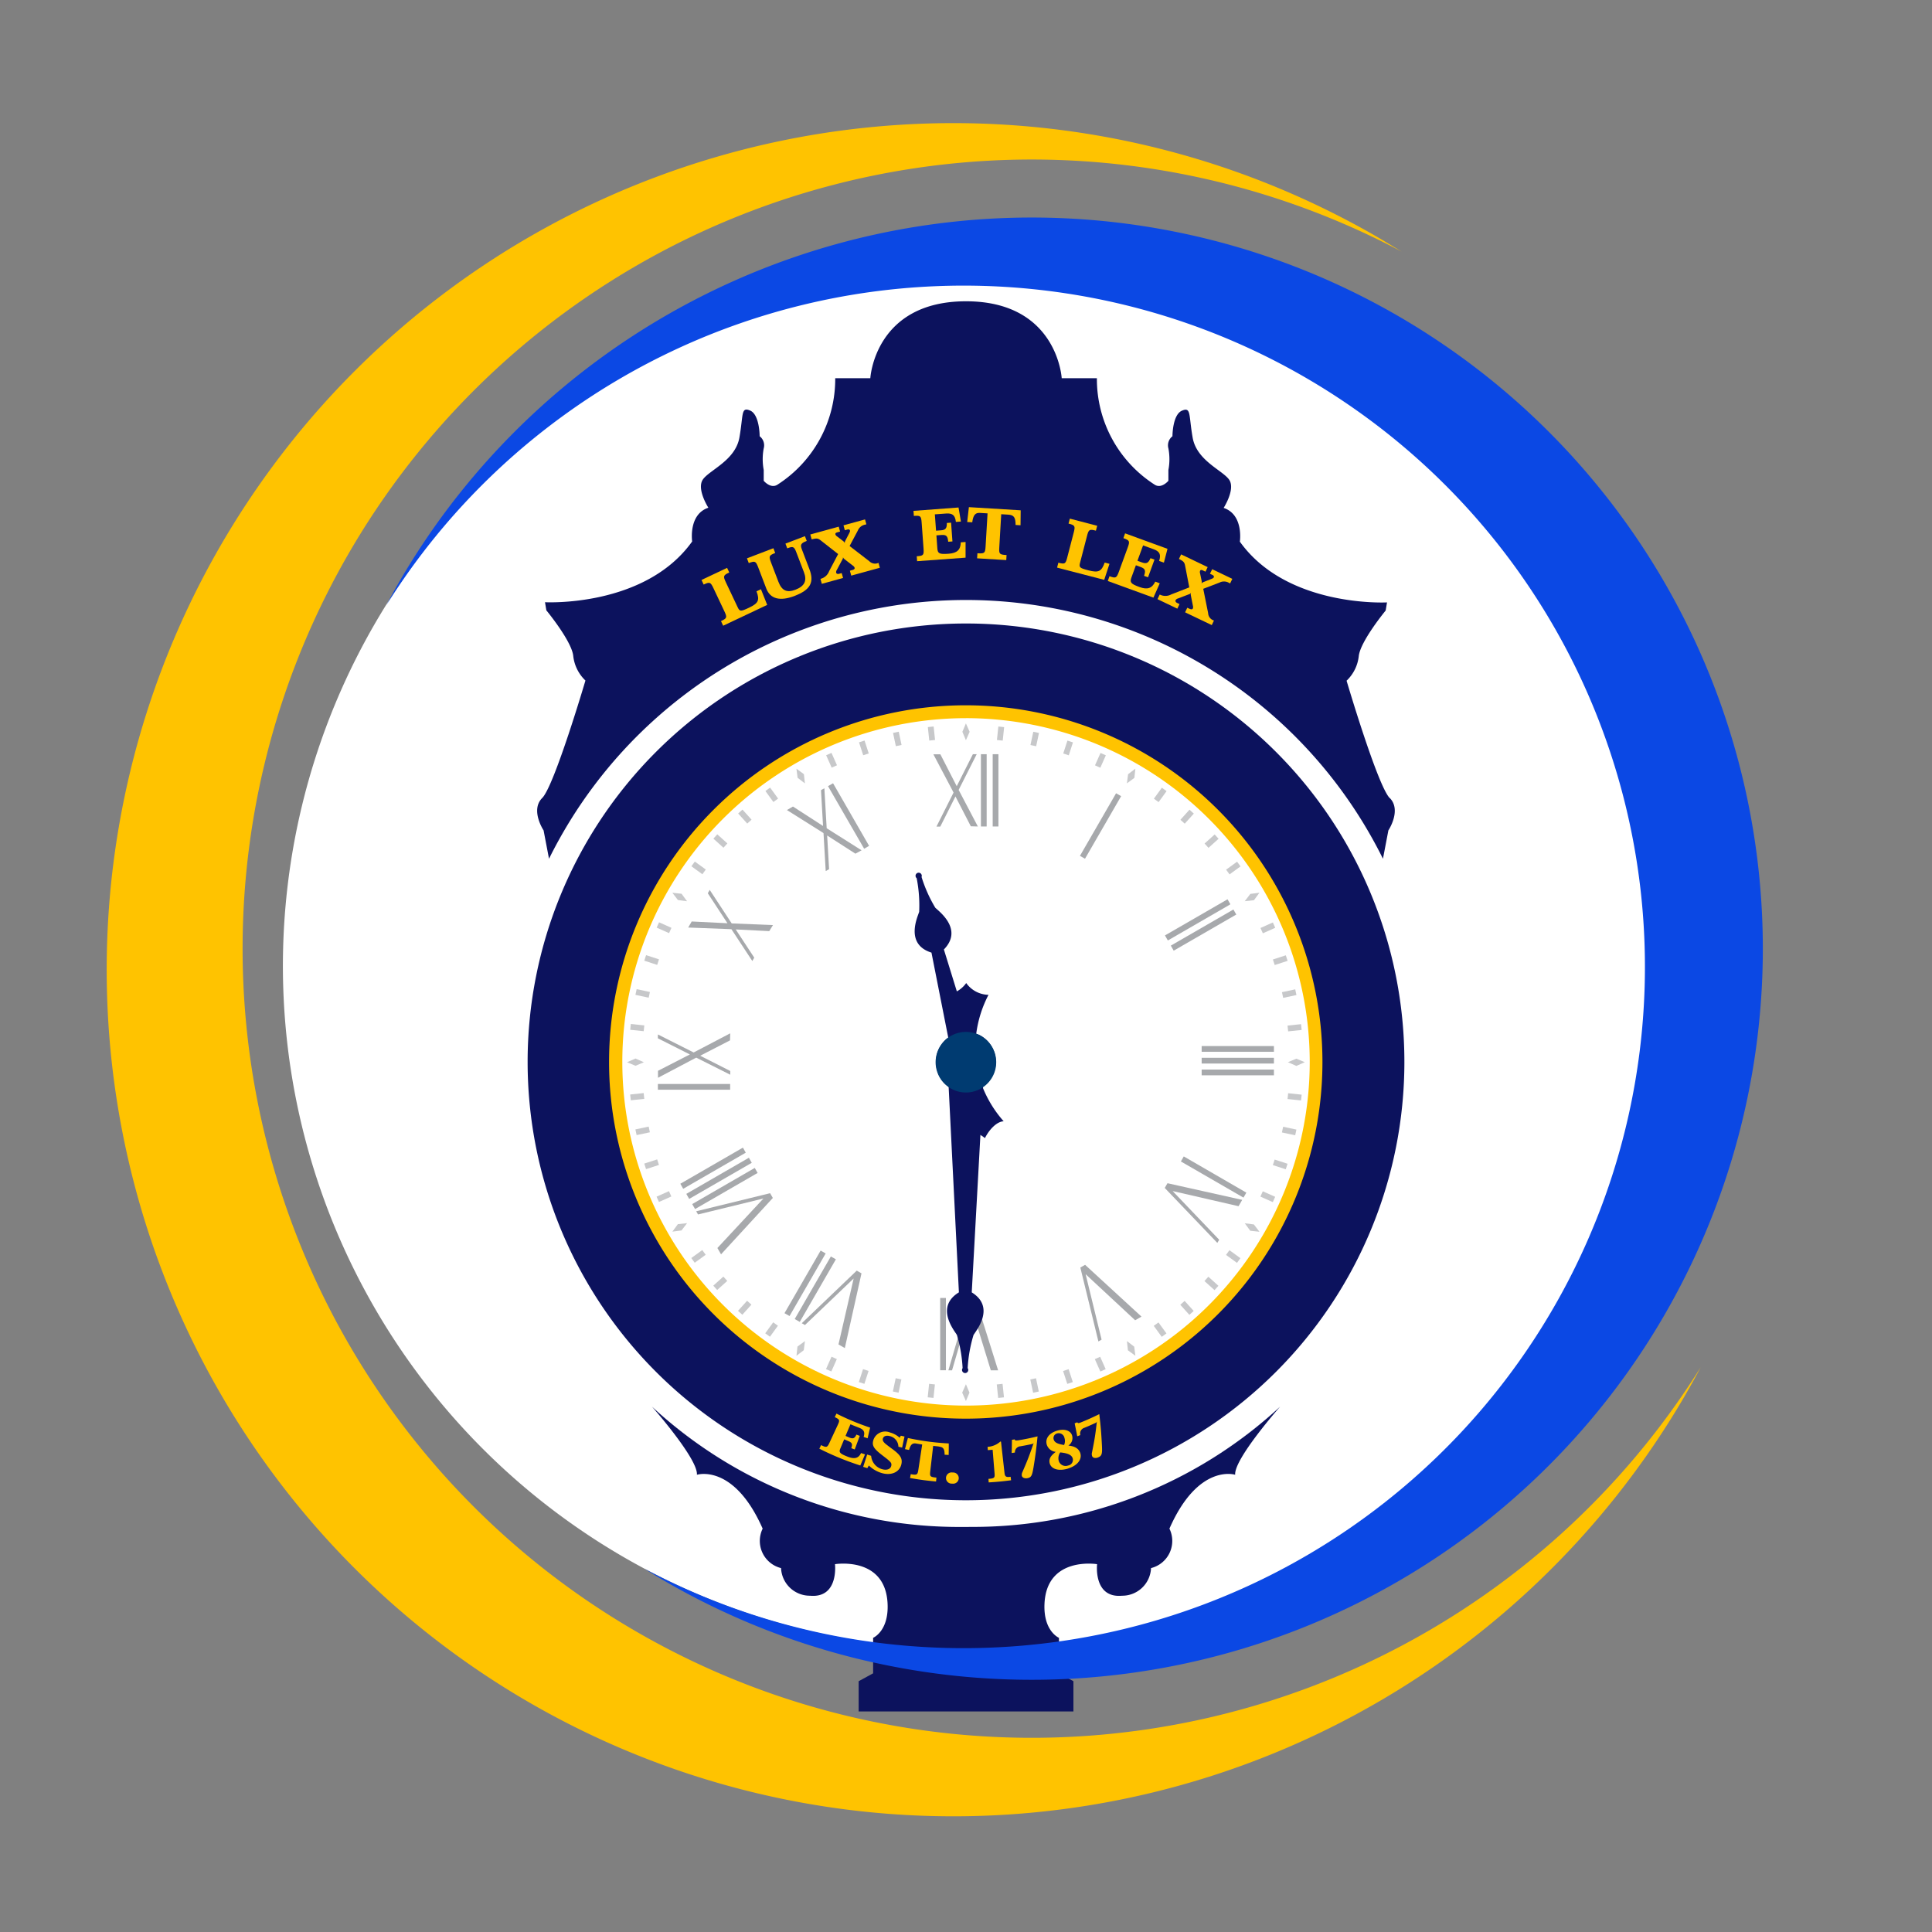<svg xmlns="http://www.w3.org/2000/svg" width="114.771" height="114.771" viewBox="0 0 114.771 114.771">
  <rect x="0" y="0" width="114.771" height="114.771" fill="#808080" stroke="none"/>
  <g id="Group_3527" data-name="Group 3527" transform="translate(-653.029 -526.412)">
    <g id="Group_3526" data-name="Group 3526">
      <path id="Path_3338" data-name="Path 3338" d="M81.155,40.577A40.578,40.578,0,1,1,40.578,0,40.577,40.577,0,0,1,81.155,40.577" transform="translate(669.836 543.219)" fill="#fff"/>
      <path id="Path_3339" data-name="Path 3339" d="M111.211,33.9c-.722-.722-2.567-6.977-2.567-6.977a2.371,2.371,0,0,0,.722-1.444c.08-.882,1.6-2.726,1.6-2.726l.08-.482s-5.935.322-8.742-3.609c0,0,.241-1.6-.963-2.005,0,0,.723-1.123.321-1.684S99.74,13.846,99.5,12.484s-.08-1.845-.641-1.6S98.3,12.4,98.3,12.4a.682.682,0,0,0-.241.721,3.433,3.433,0,0,1,0,1.283v.642s-.4.481-.8.241a7.458,7.458,0,0,1-3.448-6.336H91.721s-.257-4.568-5.685-4.568-5.684,4.568-5.684,4.568H78.267a7.458,7.458,0,0,1-3.448,6.336c-.4.24-.8-.241-.8-.241v-.642a3.433,3.433,0,0,1,0-1.283.682.682,0,0,0-.241-.721s0-1.283-.562-1.524-.4.241-.641,1.6-1.765,1.924-2.165,2.486.321,1.684.321,1.684c-1.2.4-.963,2.005-.963,2.005-2.807,3.932-8.742,3.609-8.742,3.609l.08.482s1.524,1.844,1.6,2.726a2.372,2.372,0,0,0,.722,1.444s-1.845,6.255-2.567,6.977.081,1.926.081,1.926l.322,1.684a27.644,27.644,0,0,1,49.541,0l.322-1.684s.8-1.2.081-1.926" transform="translate(624.379 539.927)" fill="#0c125d"/>
      <path id="Path_3340" data-name="Path 3340" d="M185.028,58.449c-.1.4-.147.423-.531.323l-.076.292,2.8.727.313-.952-.284-.074c-.19.532-.365.617-.971.46-.523-.136-.564-.175-.493-.449l.411-1.583c.1-.4.147-.423.531-.323l.076-.292-1.626-.423-.076.293c.384.1.409.144.306.54Z" transform="translate(531.404 501.067)" fill="#ffc300"/>
      <path id="Path_3341" data-name="Path 3341" d="M197.152,61.953c-.141.386-.187.407-.56.271l-.1.284,2.71.989.377-.851-.267-.1c-.194.4-.463.493-.933.322-.516-.188-.591-.273-.484-.566l.266-.728.275.1c.279.1.32.213.21.528l.237.086.383-1.05-.237-.086c-.12.287-.238.35-.5.255l-.275-.1.334-.914.631.23c.356.13.446.316.322.694l.284.1.213-.82-2.519-.919-.1.284c.373.136.394.182.253.567Z" transform="translate(522.346 498.418)" fill="#ffc300"/>
      <path id="Path_3342" data-name="Path 3342" d="M165.028,53.837l.409.025c.342.021.442.158.445.614l.293.018.009-.889-3.077-.188-.1.883.3.018c.053-.421.18-.576.45-.559l.459.028L164.1,55.74c-.025.414-.059.443-.486.417l-.019.3,1.732.106.018-.3c-.427-.026-.457-.06-.431-.473Z" transform="translate(547.479 503.122)" fill="#ffc300"/>
      <path id="Path_3343" data-name="Path 3343" d="M211.462,65.8l.037.017.1.047c.089.043.116.091.087.152-.016.033-.039.052-.131.088l-.492.194a.291.291,0,0,0-.1.074.346.346,0,0,0,.005-.147l-.092-.444a.236.236,0,0,1,0-.159c.025-.053.08-.062.169-.019l.118.057.033.016.13-.272-1.577-.756-.13.272c.27.135.328.192.37.417l.245,1.272-1.075.419a.722.722,0,0,1-.633.027l-.051-.019-.13.272,1.179.565.13-.272-.146-.07c-.077-.037-.114-.1-.087-.162a.227.227,0,0,1,.137-.1l.661-.253a.19.19,0,0,0,.092-.056c0-.008.01-.01.02-.02l0,.014a.2.2,0,0,0-.008.111l.132.663a.224.224,0,0,1-.01.135c-.027.057-.09.062-.185.022l-.1-.045-.045-.022-.13.272,1.585.759.13-.272a.477.477,0,0,1-.346-.436l-.291-1.448.968-.371a.581.581,0,0,1,.573.025l.028.014.028.013.13-.272-1.195-.573Z" transform="translate(513.445 494.697)" fill="#ffc300"/>
      <path id="Path_3344" data-name="Path 3344" d="M100.878,71.045l.129.273,2.616-1.236-.371-.932-.265.125c.2.53.115.708-.451.976-.489.231-.545.228-.667-.029l-.7-1.479c-.175-.371-.158-.419.2-.589l-.129-.273-1.52.719.129.273c.359-.169.407-.152.582.218l.646,1.366c.175.371.158.419-.2.588" transform="translate(594.982 492.265)" fill="#ffc300"/>
      <path id="Path_3345" data-name="Path 3345" d="M150.386,56.379l.022.3,2.879-.21,0-.931-.284.021c-.013.444-.22.64-.719.676-.549.041-.652-.006-.674-.317l-.056-.774.292-.021c.3-.022.38.062.409.4l.252-.018-.081-1.115-.252.018c.009.312-.074.417-.348.437l-.293.022-.071-.972.67-.049c.378-.027.537.106.579.5l.3-.022-.142-.835-2.676.2.022.3c.4-.029.434,0,.464.413l.11,1.507c.03.409,0,.448-.4.477" transform="translate(557.102 503.071)" fill="#ffc300"/>
      <path id="Path_3346" data-name="Path 3346" d="M113.366,63.862c.923-.352,1.168-.8.866-1.586l-.448-1.175c-.106-.278-.057-.364.291-.5l-.108-.282-1.158.442.108.283.068-.026c.265-.1.346-.065.456.221l.465,1.217c.2.514.038.835-.5,1.043-.513.2-.814.055-1.015-.472l-.435-1.137c-.146-.383-.126-.429.245-.571l-.107-.283-1.571.6.108.283c.371-.142.417-.121.564.262l.476,1.247c.238.623.817.774,1.7.436" transform="translate(586.879 497.944)" fill="#ffc300"/>
      <path id="Path_3347" data-name="Path 3347" d="M128.131,59.322l-.107.035-.048.013.08.291,1.7-.466-.08-.292a.479.479,0,0,1-.548-.1l-1.17-.9.488-.916a.581.581,0,0,1,.449-.357l.03-.009.03-.008-.08-.291-1.279.352.08.291.039-.011.1-.028c.1-.026.148-.008.166.058.009.034,0,.064-.042.152l-.245.47a.293.293,0,0,0-.024.118.353.353,0,0,0-.092-.115l-.361-.275a.235.235,0,0,1-.1-.121c-.016-.056.019-.1.115-.125l.126-.035.035-.009-.08-.291-1.688.464.08.291c.293-.076.374-.07.553.072l1.02.8-.538,1.022a.723.723,0,0,1-.461.436l-.051.019.08.291,1.262-.347-.08-.291-.157.043c-.083.023-.155,0-.172-.065a.224.224,0,0,1,.039-.165l.333-.625a.194.194,0,0,0,.033-.1.1.1,0,0,1,0-.028l.008.011a.2.2,0,0,0,.066.09l.535.414a.222.222,0,0,1,.081.108c.017.061-.027.105-.126.137" transform="translate(575.541 500.946)" fill="#ffc300"/>
      <path id="Path_3348" data-name="Path 3348" d="M157.527,112.271H157.3l-.959,1.9-.971-1.893h-.415l1.139,2.158.057.116-1.014,2.018h.228l.9-1.79.913,1.773.418.011-1.141-2.172Z" transform="translate(553.523 458.945)" fill="#a7a9ac"/>
      <rect id="Rectangle_1795" data-name="Rectangle 1795" width="0.341" height="4.293" transform="translate(711.301 571.216)" fill="#a7a9ac"/>
      <rect id="Rectangle_1796" data-name="Rectangle 1796" width="0.341" height="4.293" transform="translate(712 571.216)" fill="#a7a9ac"/>
      <path id="Path_3349" data-name="Path 3349" d="M192.016,121.575l-2.146,3.718.3.171,1.862-3.225.285-.493Z" transform="translate(527.314 451.961)" fill="#a7a9ac"/>
      <path id="Path_3350" data-name="Path 3350" d="M214,147.128l-.17-.294-3.607,2.083-.11.063.171.3,3.635-2.1Z" transform="translate(512.121 433.001)" fill="#a7a9ac"/>
      <path id="Path_3351" data-name="Path 3351" d="M215.23,149.261l-3.718,2.146.171.3,3.225-1.862.493-.284Z" transform="translate(511.07 431.18)" fill="#a7a9ac"/>
      <rect id="Rectangle_1797" data-name="Rectangle 1797" width="4.293" height="0.341" transform="translate(724.414 588.553)" fill="#a7a9ac"/>
      <rect id="Rectangle_1798" data-name="Rectangle 1798" width="4.293" height="0.341" transform="translate(724.414 589.251)" fill="#a7a9ac"/>
      <rect id="Rectangle_1799" data-name="Rectangle 1799" width="4.293" height="0.341" transform="translate(724.414 589.95)" fill="#a7a9ac"/>
      <path id="Path_3352" data-name="Path 3352" d="M214.081,208.085l-.171.3,3.636,2.1.083.046.17-.294Z" transform="translate(509.27 387.024)" fill="#a7a9ac"/>
      <path id="Path_3353" data-name="Path 3353" d="M210.131,214.637l-.052.09-.01.017,3.124,3.265.11-.188-2.765-2.892,3.916.9.217-.376-4.439-.99Z" transform="translate(512.152 382.238)" fill="#a7a9ac"/>
      <path id="Path_3354" data-name="Path 3354" d="M193.593,236.989l-3.349-3.077-.176.1-.09.052-.017.01,1.073,4.39.189-.108-.948-3.887,2.942,2.736Z" transform="translate(527.246 367.637)" fill="#a7a9ac"/>
      <path id="Path_3355" data-name="Path 3355" d="M160.116,241.643h-.326l-1.266,4.339h.218l1.122-3.84,1.18,3.84h.434Z" transform="translate(550.844 361.834)" fill="#a7a9ac"/>
      <rect id="Rectangle_1800" data-name="Rectangle 1800" width="0.341" height="4.293" transform="translate(708.881 603.519)" fill="#a7a9ac"/>
      <path id="Path_3356" data-name="Path 3356" d="M126.969,235.353l-.09-.052-.017-.01-3.266,3.125.189.108,2.892-2.764-.9,3.916.376.217.99-4.439Z" transform="translate(577.063 366.602)" fill="#a7a9ac"/>
      <path id="Path_3357" data-name="Path 3357" d="M124.06,231.918l-1.862,3.225-.285.492.3.171,2.146-3.718Z" transform="translate(578.326 369.134)" fill="#a7a9ac"/>
      <path id="Path_3358" data-name="Path 3358" d="M121.633,230.517l-1.862,3.225-.285.493.3.171,2.146-3.718Z" transform="translate(580.146 370.186)" fill="#a7a9ac"/>
      <path id="Path_3359" data-name="Path 3359" d="M102.848,216.868l-.01-.017-4.391,1.073.11.189,3.886-.948-2.736,2.942.217.375L103,217.133l-.1-.176Z" transform="translate(595.939 380.444)" fill="#a7a9ac"/>
      <path id="Path_3360" data-name="Path 3360" d="M101.381,211.138l-.171-.3-3.635,2.1-.081.049.17.294,3.607-2.082Z" transform="translate(596.656 384.955)" fill="#a7a9ac"/>
      <path id="Path_3361" data-name="Path 3361" d="M99.977,208.713l-.171-.3-3.225,1.862-.493.284.171.3,3.607-2.082Z" transform="translate(597.711 386.775)" fill="#a7a9ac"/>
      <path id="Path_3362" data-name="Path 3362" d="M98.4,205.991l-3.225,1.862-.493.284.171.3,3.717-2.146Z" transform="translate(598.762 388.596)" fill="#a7a9ac"/>
      <rect id="Rectangle_1801" data-name="Rectangle 1801" width="4.293" height="0.341" transform="translate(692.111 590.806)" fill="#a7a9ac"/>
      <path id="Path_3363" data-name="Path 3363" d="M91.837,180.094l1.773-.913.011-.418L91.449,179.9l-2.125-1.07v.229l1.9.959-1.893.971v.415l2.158-1.139.116-.057,2.018,1.014V181Z" transform="translate(602.787 409.034)" fill="#a7a9ac"/>
      <path id="Path_3364" data-name="Path 3364" d="M101.576,146.692l-2.452-.1-1.305-1.99-.114.2,1.168,1.781-2.124-.105-.208.36,2.439.093.129.008,1.241,1.888.114-.2-1.1-1.676,1.992.1Z" transform="translate(597.371 434.675)" fill="#a7a9ac"/>
      <path id="Path_3365" data-name="Path 3365" d="M122.3,120.381l-.2.113.121,2.128-1.787-1.154-.359.208,2.066,1.3.108.072.131,2.255.2-.114-.114-2,1.678,1.079.367-.2-2.074-1.311Z" transform="translate(579.701 452.857)" fill="#a7a9ac"/>
      <path id="Path_3366" data-name="Path 3366" d="M130.444,119.685l-.284-.493-.3.171,2.083,3.608.064.11.294-.17Z" transform="translate(572.357 453.75)" fill="#a7a9ac"/>
      <path id="Path_3367" data-name="Path 3367" d="M162.063,105.907l-.21-.5.21-.5.222.5Z" transform="translate(548.346 464.479)" fill="#c7c8ca"/>
      <path id="Path_3368" data-name="Path 3368" d="M201.049,116.587l.07-.541.433-.331-.059.547Z" transform="translate(518.924 456.36)" fill="#c7c8ca"/>
      <path id="Path_3369" data-name="Path 3369" d="M229.128,145.772l.331-.433.541-.07-.325.444Z" transform="translate(497.846 434.176)" fill="#c7c8ca"/>
      <path id="Path_3370" data-name="Path 3370" d="M239.408,185.01l.5-.21.5.21-.5.222Z" transform="translate(490.131 404.502)" fill="#c7c8ca"/>
      <path id="Path_3371" data-name="Path 3371" d="M229.133,224l.541.07.331.433-.547-.059Z" transform="translate(497.842 375.081)" fill="#c7c8ca"/>
      <path id="Path_3372" data-name="Path 3372" d="M201.058,252.075l.433.331.07.541-.444-.325Z" transform="translate(518.916 354.004)" fill="#c7c8ca"/>
      <path id="Path_3373" data-name="Path 3373" d="M162.035,262.354l.21.5-.21.5-.222-.5Z" transform="translate(548.375 346.288)" fill="#c7c8ca"/>
      <path id="Path_3374" data-name="Path 3374" d="M122.835,252.08l-.07.541-.433.331.059-.547Z" transform="translate(578.012 354)" fill="#c7c8ca"/>
      <path id="Path_3375" data-name="Path 3375" d="M93.646,224l-.331.433-.541.07.325-.444Z" transform="translate(600.199 375.074)" fill="#c7c8ca"/>
      <path id="Path_3376" data-name="Path 3376" d="M82.96,184.982l-.5.21-.5-.21.5-.222Z" transform="translate(608.32 404.533)" fill="#c7c8ca"/>
      <path id="Path_3377" data-name="Path 3377" d="M93.64,145.781l-.541-.07-.331-.433.547.059Z" transform="translate(600.203 434.169)" fill="#c7c8ca"/>
      <path id="Path_3378" data-name="Path 3378" d="M122.826,116.592l-.433-.331-.07-.541.444.325Z" transform="translate(578.018 456.356)" fill="#c7c8ca"/>
      <rect id="Rectangle_1802" data-name="Rectangle 1802" width="0.806" height="0.346" transform="translate(712.252 570.372) rotate(-83.998)" fill="#c7c8ca"/>
      <rect id="Rectangle_1803" data-name="Rectangle 1803" width="0.806" height="0.346" transform="translate(714.244 570.67) rotate(-78.009)" fill="#c7c8ca"/>
      <rect id="Rectangle_1804" data-name="Rectangle 1804" width="0.806" height="0.346" transform="translate(716.191 571.174) rotate(-72.022)" fill="#c7c8ca"/>
      <rect id="Rectangle_1805" data-name="Rectangle 1805" width="0.806" height="0.346" transform="translate(718.078 571.878) rotate(-66.004)" fill="#c7c8ca"/>
      <rect id="Rectangle_1806" data-name="Rectangle 1806" width="0.806" height="0.346" transform="matrix(0.588, -0.809, 0.809, 0.588, 721.576, 573.858)" fill="#c7c8ca"/>
      <rect id="Rectangle_1807" data-name="Rectangle 1807" width="0.806" height="0.346" transform="translate(723.152 575.111) rotate(-47.982)" fill="#c7c8ca"/>
      <rect id="Rectangle_1808" data-name="Rectangle 1808" width="0.806" height="0.346" transform="matrix(0.743, -0.669, 0.669, 0.743, 724.588, 576.522)" fill="#c7c8ca"/>
      <rect id="Rectangle_1809" data-name="Rectangle 1809" width="0.806" height="0.346" transform="matrix(0.809, -0.588, 0.588, 0.809, 725.867, 578.075)" fill="#c7c8ca"/>
      <rect id="Rectangle_1810" data-name="Rectangle 1810" width="0.806" height="0.346" transform="translate(727.908 581.539) rotate(-23.996)" fill="#c7c8ca"/>
      <rect id="Rectangle_1811" data-name="Rectangle 1811" width="0.806" height="0.346" transform="translate(728.646 583.411) rotate(-17.977)" fill="#c7c8ca"/>
      <rect id="Rectangle_1812" data-name="Rectangle 1812" width="0.806" height="0.346" transform="translate(729.184 585.352) rotate(-11.991)" fill="#c7c8ca"/>
      <rect id="Rectangle_1813" data-name="Rectangle 1813" width="0.806" height="0.346" transform="translate(729.516 587.337) rotate(-6.003)" fill="#c7c8ca"/>
      <rect id="Rectangle_1814" data-name="Rectangle 1814" width="0.346" height="0.806" transform="translate(729.516 591.7) rotate(-83.997)" fill="#c7c8ca"/>
      <rect id="Rectangle_1815" data-name="Rectangle 1815" width="0.346" height="0.806" transform="translate(729.182 593.686) rotate(-78.009)" fill="#c7c8ca"/>
      <rect id="Rectangle_1816" data-name="Rectangle 1816" width="0.346" height="0.806" transform="translate(728.643 595.625) rotate(-72.023)" fill="#c7c8ca"/>
      <rect id="Rectangle_1817" data-name="Rectangle 1817" width="0.346" height="0.806" transform="translate(727.904 597.497) rotate(-66.004)" fill="#c7c8ca"/>
      <rect id="Rectangle_1818" data-name="Rectangle 1818" width="0.346" height="0.806" transform="matrix(0.588, -0.809, 0.809, 0.588, 725.861, 600.96)" fill="#c7c8ca"/>
      <rect id="Rectangle_1819" data-name="Rectangle 1819" width="0.346" height="0.806" transform="matrix(0.669, -0.743, 0.743, 0.669, 724.58, 602.513)" fill="#c7c8ca"/>
      <rect id="Rectangle_1820" data-name="Rectangle 1820" width="0.346" height="0.806" transform="translate(723.145 603.923) rotate(-42.018)" fill="#c7c8ca"/>
      <rect id="Rectangle_1821" data-name="Rectangle 1821" width="0.346" height="0.806" transform="matrix(0.809, -0.588, 0.588, 0.809, 721.568, 605.175)" fill="#c7c8ca"/>
      <rect id="Rectangle_1822" data-name="Rectangle 1822" width="0.346" height="0.806" transform="translate(718.068 607.152) rotate(-23.996)" fill="#c7c8ca"/>
      <rect id="Rectangle_1823" data-name="Rectangle 1823" width="0.346" height="0.806" transform="translate(716.182 607.856) rotate(-17.978)" fill="#c7c8ca"/>
      <rect id="Rectangle_1824" data-name="Rectangle 1824" width="0.346" height="0.806" transform="translate(714.234 608.359) rotate(-11.991)" fill="#c7c8ca"/>
      <rect id="Rectangle_1825" data-name="Rectangle 1825" width="0.346" height="0.806" transform="translate(712.242 608.656) rotate(-6.002)" fill="#c7c8ca"/>
      <rect id="Rectangle_1826" data-name="Rectangle 1826" width="0.806" height="0.346" transform="translate(708.139 609.42) rotate(-83.998)" fill="#c7c8ca"/>
      <rect id="Rectangle_1827" data-name="Rectangle 1827" width="0.806" height="0.346" transform="translate(706.07 609.074) rotate(-78.009)" fill="#c7c8ca"/>
      <rect id="Rectangle_1828" data-name="Rectangle 1828" width="0.806" height="0.346" transform="translate(704.049 608.513) rotate(-72.022)" fill="#c7c8ca"/>
      <rect id="Rectangle_1829" data-name="Rectangle 1829" width="0.806" height="0.346" transform="translate(702.098 607.744) rotate(-66.004)" fill="#c7c8ca"/>
      <rect id="Rectangle_1830" data-name="Rectangle 1830" width="0.806" height="0.346" transform="translate(698.488 605.617) rotate(-54.006)" fill="#c7c8ca"/>
      <rect id="Rectangle_1831" data-name="Rectangle 1831" width="0.806" height="0.346" transform="translate(696.871 604.283) rotate(-47.982)" fill="#c7c8ca"/>
      <rect id="Rectangle_1832" data-name="Rectangle 1832" width="0.806" height="0.346" transform="translate(695.402 602.787) rotate(-42.018)" fill="#c7c8ca"/>
      <rect id="Rectangle_1833" data-name="Rectangle 1833" width="0.806" height="0.346" transform="matrix(0.809, -0.588, 0.588, 0.809, 694.096, 601.146)" fill="#c7c8ca"/>
      <rect id="Rectangle_1834" data-name="Rectangle 1834" width="0.806" height="0.346" transform="matrix(0.914, -0.407, 0.407, 0.914, 692.033, 597.5)" fill="#c7c8ca"/>
      <rect id="Rectangle_1835" data-name="Rectangle 1835" width="0.806" height="0.346" transform="matrix(0.951, -0.309, 0.309, 0.951, 691.301, 595.535)" fill="#c7c8ca"/>
      <rect id="Rectangle_1836" data-name="Rectangle 1836" width="0.806" height="0.346" transform="translate(690.775 593.505) rotate(-11.991)" fill="#c7c8ca"/>
      <rect id="Rectangle_1837" data-name="Rectangle 1837" width="0.806" height="0.346" transform="translate(690.465 591.431) rotate(-6.002)" fill="#c7c8ca"/>
      <rect id="Rectangle_1838" data-name="Rectangle 1838" width="0.346" height="0.806" transform="translate(690.467 587.586) rotate(-83.998)" fill="#c7c8ca"/>
      <rect id="Rectangle_1839" data-name="Rectangle 1839" width="0.346" height="0.806" transform="translate(690.777 585.512) rotate(-78.009)" fill="#c7c8ca"/>
      <rect id="Rectangle_1840" data-name="Rectangle 1840" width="0.346" height="0.806" transform="matrix(0.309, -0.951, 0.951, 0.309, 691.303, 583.482)" fill="#c7c8ca"/>
      <rect id="Rectangle_1841" data-name="Rectangle 1841" width="0.346" height="0.806" transform="matrix(0.407, -0.914, 0.914, 0.407, 692.039, 581.518)" fill="#c7c8ca"/>
      <rect id="Rectangle_1842" data-name="Rectangle 1842" width="0.346" height="0.806" transform="matrix(0.588, -0.809, 0.809, 0.588, 694.102, 577.873)" fill="#c7c8ca"/>
      <rect id="Rectangle_1843" data-name="Rectangle 1843" width="0.346" height="0.806" transform="translate(695.408 576.232) rotate(-47.982)" fill="#c7c8ca"/>
      <rect id="Rectangle_1844" data-name="Rectangle 1844" width="0.346" height="0.806" transform="translate(696.879 574.737) rotate(-42.018)" fill="#c7c8ca"/>
      <rect id="Rectangle_1845" data-name="Rectangle 1845" width="0.346" height="0.806" transform="translate(698.498 573.403) rotate(-35.994)" fill="#c7c8ca"/>
      <rect id="Rectangle_1846" data-name="Rectangle 1846" width="0.346" height="0.806" transform="translate(702.107 571.278) rotate(-23.996)" fill="#c7c8ca"/>
      <rect id="Rectangle_1847" data-name="Rectangle 1847" width="0.346" height="0.806" transform="translate(704.059 570.511) rotate(-17.978)" fill="#c7c8ca"/>
      <rect id="Rectangle_1848" data-name="Rectangle 1848" width="0.346" height="0.806" transform="translate(706.08 569.951) rotate(-11.991)" fill="#c7c8ca"/>
      <rect id="Rectangle_1849" data-name="Rectangle 1849" width="0.346" height="0.806" transform="translate(708.148 569.605) rotate(-6.002)" fill="#c7c8ca"/>
      <path id="Path_3379" data-name="Path 3379" d="M96.62,141.424a21.959,21.959,0,1,1,21.961-21.959A21.984,21.984,0,0,1,96.62,141.424m0-42.377a20.418,20.418,0,1,0,20.419,20.418A20.441,20.441,0,0,0,96.62,99.046" transform="translate(613.795 470.028)" fill="#ffc300"/>
      <path id="Path_3380" data-name="Path 3380" d="M133.743,268.459a45.532,45.532,0,0,0,8.456-1.744l.667,3.529a30.079,30.079,0,0,1-9.123,1.881c-4.254,0-9.627-2.157-9.627-2.157l1.371-3.253s6.137,1.744,8.256,1.744" transform="translate(576.672 343.015)" fill="#ffc300"/>
      <path id="Path_3381" data-name="Path 3381" d="M184.208,274.293a.348.348,0,0,0-.435-.272.286.286,0,0,0-.208.356c.051.176.212.27.62.332a.584.584,0,0,0,.023-.416" transform="translate(532.057 337.543)" fill="#0c125d"/>
      <path id="Path_3382" data-name="Path 3382" d="M184.835,278.6a.608.608,0,0,0-.09.5.425.425,0,0,0,.557.278.338.338,0,0,0,.27-.433c-.066-.2-.294-.3-.737-.345" transform="translate(531.178 334.093)" fill="#0c125d"/>
      <path id="Path_3383" data-name="Path 3383" d="M84.328,81.136a26.042,26.042,0,1,0,26.043,26.041A26.043,26.043,0,0,0,84.328,81.136m-8.709,49.016.1-.208c.324.159.367.144.5-.143l.491-1.055c.133-.287.117-.321-.177-.465l.1-.209a14.8,14.8,0,0,0,2,.833c-.06.254-.09.381-.149.635l-.238-.083c.093-.291.015-.434-.273-.546-.2-.079-.307-.12-.509-.205l-.291.691.231.1c.217.088.317.043.414-.177l.2.075-.3.808-.206-.078c.089-.241.052-.328-.186-.425l-.234-.1-.231.551c-.093.22-.029.3.433.479.42.163.655.093.8-.215l.236.08c-.111.264-.168.4-.281.66a16.664,16.664,0,0,1-2.436-1m4.929-.063-.229-.051a.66.66,0,0,0-.516-.633c-.2-.054-.364,0-.406.146-.032.11.026.214.205.354.138.107.208.159.35.263.479.352.617.561.546.9-.1.458-.561.693-1.134.543a1.847,1.847,0,0,1-.8-.458l-.092.157-.246-.078.237-.73.236.075a.9.9,0,0,0,.67.8c.269.071.48-.012.524-.2s-.029-.247-.537-.636c-.535-.411-.622-.594-.517-.922a.739.739,0,0,1,.976-.43,1.41,1.41,0,0,1,.578.313l.069-.12.22.049-.141.648m2.171-.057c-.131-.013-.2-.02-.328-.035l-.172,1.5c-.037.318-.012.349.366.384l-.022.232c-.62-.058-.929-.1-1.545-.206l.04-.229c.375.065.407.041.455-.275l.226-1.488c-.146-.022-.219-.034-.366-.059-.215-.037-.33.067-.414.383l-.242-.048c.07-.265.1-.4.174-.662a14.878,14.878,0,0,0,2.427.323c0,.274,0,.411-.007.685l-.241-.016c0-.352-.079-.456-.353-.483m.8,2.2a.333.333,0,1,1,.03-.659.333.333,0,1,1-.03.659m2.172-.077-.013-.208.044,0c.3-.026.339-.07.32-.3-.047-.57-.07-.855-.116-1.425-.115.009-.173.014-.288.021,0-.078-.008-.116-.013-.194a1.24,1.24,0,0,0,.742-.3.056.056,0,0,1,.034-.018c.014,0,.023.012.025.032l.006.055.2,1.783c.023.207.089.256.312.232l.051-.006c.011.083.016.124.027.207-.531.068-.8.094-1.332.127m2.655-.843c-.077.458-.137.552-.357.592-.172.031-.31-.036-.33-.155a.372.372,0,0,1,.038-.21c.281-.643.407-.967.629-1.616a.668.668,0,0,1,.052-.122.16.16,0,0,1-.1.071c-.282.061-.423.089-.706.138a.349.349,0,0,0-.321.37l-.192.029c.008-.314.011-.471.014-.785l.162-.025c.028.066.051.069.144.061l.039,0c.473-.08.709-.128,1.177-.24-.075.757-.124,1.137-.249,1.9m2.06.012c-.555.172-1,.031-1.088-.311-.064-.249.044-.442.36-.681a.618.618,0,0,1-.537-.436c-.1-.362.145-.676.6-.818.421-.132.8-.031.9.265a.532.532,0,0,1-.215.615c.377.038.6.171.7.425.137.375-.146.761-.721.94m1.791-.662c-.164.069-.315.035-.36-.078a.367.367,0,0,1-.007-.214c.14-.691.2-1.036.276-1.721a.693.693,0,0,1,.026-.131.165.165,0,0,1-.085.093c-.266.123-.4.182-.67.293a.353.353,0,0,0-.239.433l-.184.07c-.06-.308-.091-.462-.154-.769l.155-.061c.043.058.065.057.156.027l.038-.012c.451-.184.675-.284,1.115-.5.088.756.12,1.14.159,1.911.022.465-.017.57-.226.658m-7.867-2.3a21.189,21.189,0,1,1,21.19-21.189,21.188,21.188,0,0,1-21.19,21.189" transform="translate(626.086 482.315)" fill="#0c125d"/>
      <path id="Path_3384" data-name="Path 3384" d="M156.569,169.833a1.791,1.791,0,0,0-.817,2.4,1.768,1.768,0,0,0,.567.658l.611,12.244c-1.443.881-.254,2.294-.119,2.53a8.328,8.328,0,0,1,.339,1.971.185.185,0,1,0,.3,0,8.341,8.341,0,0,1,.349-1.969c.135-.235,1.332-1.642-.106-2.531l.674-12.24a1.77,1.77,0,0,0,.571-.655,1.791,1.791,0,0,0-.8-2.4,1.719,1.719,0,0,0-.179-.068,6.937,6.937,0,0,1,.729-2.313,1.663,1.663,0,0,1-1.324-.7,1.663,1.663,0,0,1-1.328.7,6.932,6.932,0,0,1,.717,2.317,1.743,1.743,0,0,0-.179.067" transform="translate(553.063 418.05)" fill="#0c125d"/>
      <path id="Path_3385" data-name="Path 3385" d="M151.492,145.263l1.323,6.7,1.432-.362-2.017-6.524c1.18-1.21-.322-2.285-.511-2.481a8.354,8.354,0,0,1-.816-1.826.185.185,0,1,0-.29.073,8.354,8.354,0,0,1,.149,1.994c-.073.262-.884,1.921.729,2.426" transform="translate(556.871 437.739)" fill="#0c125d"/>
      <path id="Path_3386" data-name="Path 3386" d="M158.913,186.5a1.787,1.787,0,0,0,.621-1.486l-3.389.856a1.648,1.648,0,0,0,1.442,1.034,6.939,6.939,0,0,1-.134,2.422,1.663,1.663,0,0,1,1.457.355c.257-.52.716-.991,1.114-1a6.936,6.936,0,0,1-1.268-2.068,1.73,1.73,0,0,0,.157-.109" transform="translate(552.629 404.342)" fill="#0c125d"/>
      <path id="Path_3387" data-name="Path 3387" d="M155.519,180.606a1.8,1.8,0,1,1,2.141,1.378,1.8,1.8,0,0,1-2.141-1.378" transform="translate(553.131 409.288)" fill="#003b71"/>
      <path id="Path_3388" data-name="Path 3388" d="M106.718,274.847l-.163,0-.164,0A26.859,26.859,0,0,1,87.9,267.7s2.749,3.111,2.67,4.048c0,0,2.187-.7,3.906,3.2a1.663,1.663,0,0,0,1.093,2.344,1.713,1.713,0,0,0,1.719,1.641c1.719.157,1.485-1.874,1.485-1.874s2.99-.493,3.124,2.343c.079,1.641-.859,2.032-.859,2.032v2.109l-.859.469v1.795h12.758v-1.795l-.859-.469v-2.109s-.937-.392-.859-2.032c.134-2.836,3.124-2.343,3.124-2.343s-.234,2.031,1.485,1.874a1.713,1.713,0,0,0,1.719-1.641,1.663,1.663,0,0,0,1.093-2.344c1.719-3.906,3.906-3.2,3.906-3.2-.079-.937,2.67-4.048,2.67-4.048a26.859,26.859,0,0,1-18.5,7.144" transform="translate(603.859 342.273)" fill="#0c125d"/>
      <circle id="Ellipse_19" data-name="Ellipse 19" cx="40.578" cy="40.578" r="40.578" transform="translate(653.029 583.797) rotate(-45)" fill="none"/>
      <path id="Path_2885" data-name="Path 2885" d="M99.213,81.165A50.292,50.292,0,1,1,80.8,12.461c.5.292,1,.6,1.5.9a46.879,46.879,0,1,0,17.757,66.278c-.271.512-.552,1.017-.844,1.522" transform="translate(654 528)" fill="#ffc300" fill-rule="evenodd"/>
      <path id="Path_2886" data-name="Path 2886" d="M97.932,76.485A43.436,43.436,0,0,1,38.6,92.382c-.436-.252-.859-.512-1.283-.776a40.471,40.471,0,1,0-15.339-57.24c.236-.44.472-.877.723-1.313A43.432,43.432,0,1,1,97.932,76.485" transform="translate(654 528)" fill="#0b48e4" fill-rule="evenodd"/>
    </g>
  </g>
</svg>
